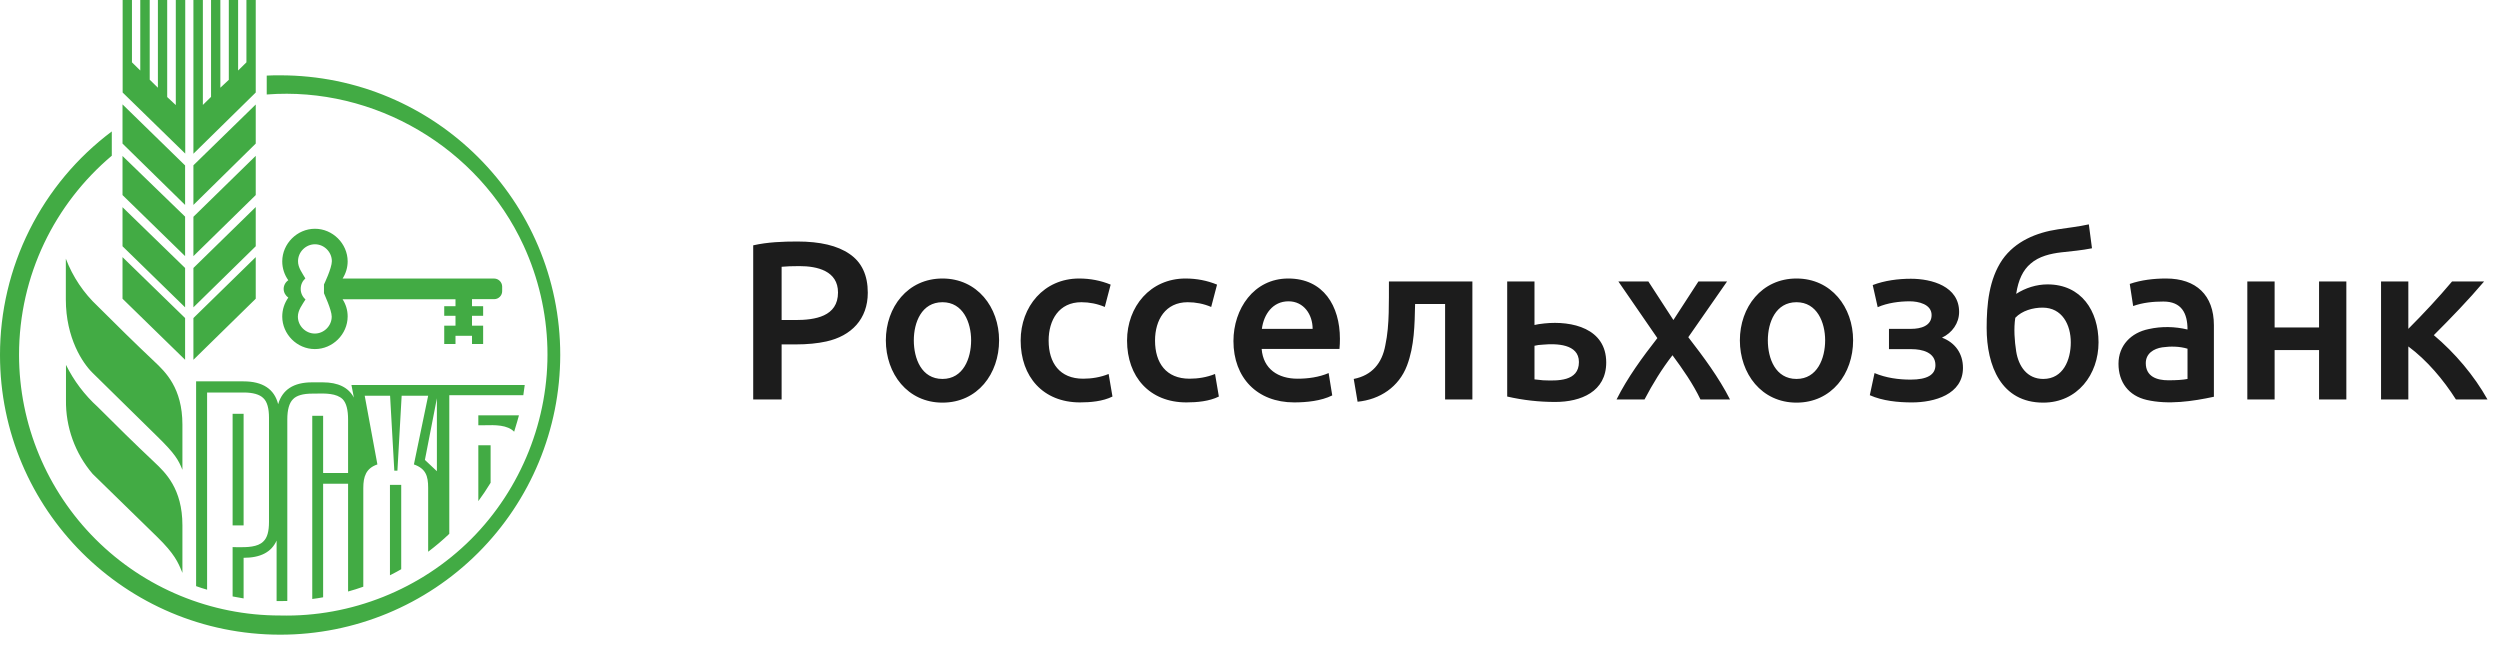 <svg width="156" height="41" viewBox="0 0 156 41" fill="none" xmlns="http://www.w3.org/2000/svg">
<path fill-rule="evenodd" clip-rule="evenodd" d="M12.069 22.451L15.958 18.64V16.044L12.069 19.846V22.451ZM12.069 12.788L15.958 8.959V6.521L12.069 10.315V12.779V12.788ZM12.069 15.982L15.958 12.172V9.725L12.069 13.527V15.982ZM10.961 6.548L10.433 6.055V0H9.853V5.474L9.342 4.972V0H8.753V4.4L8.234 3.89V0H7.653V5.773L11.559 9.584V0H10.97V6.548H10.961ZM12.069 19.177L15.958 15.366V12.92L12.069 16.722V19.177ZM7.645 18.64L11.55 22.451V19.846L7.645 16.044V18.64ZM15.377 3.89L14.858 4.4V0H14.278V4.981L13.75 5.474V0H13.169V6.046L12.659 6.548V0H12.069V9.593L15.958 5.773V0H15.377V3.89ZM7.645 8.959L11.55 12.788V10.323L7.645 6.513V8.95V8.959ZM7.645 12.172L11.55 15.982V13.518L7.645 9.734V12.172ZM7.645 15.366L11.55 19.177V16.722L7.645 12.928V15.366ZM30.842 17.382H21.377C21.583 17.062 21.693 16.689 21.694 16.308C21.689 15.196 20.755 14.27 19.644 14.275C18.539 14.28 17.616 15.203 17.612 16.308C17.612 16.748 17.752 17.153 17.99 17.487C17.813 17.605 17.701 17.811 17.7 18.024C17.7 18.253 17.823 18.455 17.99 18.57C17.745 18.914 17.613 19.326 17.612 19.749C17.612 20.856 18.537 21.782 19.644 21.782C20.755 21.787 21.689 20.861 21.694 19.749C21.694 19.353 21.579 18.983 21.377 18.675H28.423V19.107H27.72V19.705H28.423V20.321H27.72V21.465H28.423V20.955H29.453V21.465H30.148V20.321H29.453V19.705H30.148V19.107H29.453V18.667H30.842C31.111 18.667 31.335 18.442 31.335 18.174V17.875C31.33 17.608 31.109 17.386 30.842 17.382ZM20.699 19.758C20.699 20.333 20.219 20.814 19.644 20.814C19.069 20.814 18.588 20.333 18.588 19.758C18.588 19.354 18.863 19.014 19.063 18.684C18.873 18.522 18.761 18.275 18.764 18.024C18.764 17.76 18.878 17.531 19.054 17.373C18.865 17.041 18.591 16.698 18.597 16.299C18.597 15.724 19.078 15.243 19.653 15.243C20.228 15.243 20.708 15.724 20.708 16.299C20.708 16.73 20.216 17.751 20.216 17.751V18.297C20.207 18.306 20.699 19.327 20.699 19.758ZM4.108 16.141V18.684C4.108 21.105 5.164 22.671 5.78 23.27L9.809 27.23C10.935 28.33 11.128 28.691 11.383 29.316V26.499C11.383 24.207 10.318 23.203 9.632 22.557C8.435 21.428 7.26 20.271 6.096 19.107C5.216 18.283 4.536 17.268 4.108 16.141ZM6.096 25.39C5.278 24.648 4.606 23.759 4.117 22.768V24.959C4.091 26.648 4.682 28.288 5.78 29.571L9.809 33.505C10.895 34.566 11.114 35.095 11.357 35.685L11.383 35.749V32.783C11.383 30.487 10.314 29.482 9.634 28.842L9.634 28.841L9.633 28.84C8.437 27.716 7.257 26.552 6.096 25.39ZM17.48 4.7C17.202 4.7 16.923 4.7 16.644 4.717V5.896C23.359 5.381 29.86 9.205 32.674 15.326C33.596 17.332 34.101 19.505 34.158 21.712C34.272 26.14 32.529 30.507 29.4 33.64C26.27 36.773 21.906 38.518 17.48 38.407C13.165 38.411 9.025 36.702 5.97 33.654C2.915 30.605 1.195 26.468 1.188 22.152C1.188 17.162 3.431 12.708 6.976 9.716V8.202C4.809 9.824 3.05 11.93 1.839 14.351C0.628 16.773 -0.002 19.444 3.48244e-06 22.152C3.48244e-06 31.789 7.829 39.604 17.489 39.604C22.118 39.606 26.559 37.769 29.836 34.496C33.112 31.224 34.955 26.783 34.959 22.152C34.959 12.515 27.131 4.7 17.48 4.7ZM30.614 30.125C30.376 30.521 30.112 30.909 29.848 31.269V27.784H30.614V30.125ZM32.156 26.696C32.132 26.776 32.108 26.857 32.083 26.939C31.661 26.508 30.904 26.517 30.227 26.535H29.848V25.918H32.382C32.315 26.175 32.237 26.431 32.156 26.696ZM14.515 25.822H15.201V25.83V32.783H14.515V25.822ZM12.932 24.492H15.201C15.791 24.492 16.204 24.615 16.433 24.844C16.67 25.064 16.785 25.478 16.785 26.058V32.571C16.785 33.152 16.679 33.557 16.433 33.786C16.081 34.147 15.412 34.147 14.867 34.147L14.515 34.138V37.218L15.201 37.341V34.807C16.257 34.807 16.934 34.455 17.26 33.733V37.508H17.488L17.928 37.5V26.173C17.928 25.575 18.043 25.152 18.28 24.914C18.5 24.677 18.914 24.562 19.485 24.562C19.566 24.562 19.652 24.561 19.742 24.559C20.304 24.548 20.998 24.535 21.386 24.914C21.614 25.152 21.72 25.583 21.72 26.173V29.517H20.163V25.944H19.485V37.376C19.714 37.35 19.925 37.315 20.163 37.271V30.186H21.72V36.91C22.037 36.822 22.353 36.725 22.67 36.611V30.45C22.67 29.746 22.837 29.218 23.55 28.98L22.758 24.694H24.341L24.605 29.368H24.799L25.063 24.694H26.717L25.828 28.98C26.567 29.244 26.717 29.693 26.717 30.441V34.428C27.178 34.082 27.619 33.709 28.036 33.31V24.659H32.655L32.743 24.026H21.931L22.081 24.809C21.746 24.175 21.095 23.858 20.145 23.858H19.468C18.324 23.858 17.62 24.316 17.357 25.222C17.119 24.272 16.389 23.797 15.193 23.797H12.237V36.575C12.465 36.655 12.694 36.734 12.923 36.796V24.501L12.932 24.492ZM27.262 29.403L26.514 28.699L27.262 24.853V29.403ZM24.453 35.836C24.413 35.856 24.373 35.877 24.333 35.898V35.889V30.256H25.036V35.519C24.854 35.629 24.652 35.733 24.453 35.836Z" fill="#42AB44"/>
<path fill-rule="evenodd" clip-rule="evenodd" d="M130.54 15.493L130.343 14C129.708 14.143 129.057 14.21 128.414 14.31C127.073 14.51 125.755 15.055 124.952 16.197C124.108 17.429 123.967 19.011 123.967 20.463C123.967 22.836 124.876 25.124 127.499 25.124C129.638 25.124 130.948 23.361 130.948 21.365C130.948 19.396 129.872 17.746 127.767 17.746C127.078 17.746 126.388 17.964 125.81 18.337C125.942 17.455 126.242 16.844 126.711 16.45C127.231 15.993 127.955 15.824 128.626 15.746C129.266 15.677 129.907 15.619 130.54 15.493ZM125.754 19.83C126.179 19.383 126.856 19.196 127.457 19.196C128.681 19.196 129.217 20.265 129.217 21.365C129.217 22.448 128.75 23.646 127.499 23.646C126.489 23.646 125.956 22.851 125.81 21.928C125.707 21.27 125.651 20.498 125.754 19.83ZM135.304 23.73C135.83 23.73 136.229 23.702 136.501 23.646V21.759C135.999 21.608 135.44 21.601 134.924 21.674C134.385 21.755 133.897 22.062 133.897 22.66C133.897 23.493 134.576 23.73 135.304 23.73ZM135.164 17.379C137.034 17.379 138.147 18.412 138.147 20.294V24.758C136.814 25.044 135.299 25.266 133.953 24.955C132.827 24.695 132.194 23.85 132.194 22.702C132.194 21.552 132.98 20.759 134.08 20.534C134.875 20.355 135.709 20.372 136.501 20.562C136.501 19.544 136.128 18.816 134.995 18.816C134.365 18.816 133.704 18.881 133.109 19.097L132.897 17.717C133.614 17.468 134.41 17.379 135.164 17.379ZM144.709 24.927H146.412V17.562H144.709V20.435H141.936V17.562H140.233V24.927H141.936V21.843H144.709V24.927ZM150.28 20.52V17.562H148.577V24.927H150.28V21.618C151.446 22.482 152.476 23.704 153.25 24.927H155.22C154.387 23.435 153.178 22.011 151.87 20.914C152.949 19.834 154.023 18.728 155.009 17.562H153.01C152.149 18.586 151.225 19.573 150.28 20.52ZM116.858 17.788C117.598 17.504 118.45 17.394 119.237 17.394C120.547 17.394 122.249 17.866 122.249 19.464C122.249 20.169 121.811 20.774 121.18 21.069C122.01 21.383 122.489 22.067 122.489 22.956C122.489 24.619 120.7 25.111 119.308 25.111C118.443 25.111 117.475 25.018 116.676 24.66L116.971 23.28C117.68 23.579 118.459 23.688 119.223 23.688C120.255 23.688 120.771 23.388 120.771 22.787C120.771 21.989 119.95 21.787 119.279 21.787H117.872V20.52H119.265C119.833 20.52 120.532 20.348 120.532 19.661C120.532 18.978 119.702 18.802 119.167 18.802C118.52 18.802 117.765 18.903 117.168 19.168L116.858 17.788ZM115.634 21.238C115.634 19.166 114.27 17.379 112.101 17.379C109.928 17.379 108.568 19.167 108.568 21.238C108.568 23.313 109.917 25.124 112.101 25.124C114.296 25.124 115.634 23.323 115.634 21.238ZM113.889 21.238C113.889 22.357 113.404 23.646 112.101 23.646C110.786 23.646 110.313 22.366 110.313 21.238C110.313 20.116 110.8 18.858 112.101 18.858C113.39 18.858 113.889 20.125 113.889 21.238ZM104.42 19.97L105.982 17.562H107.77L105.349 21.041C106.295 22.267 107.249 23.542 107.953 24.927H106.109C105.648 23.955 105.001 23.03 104.363 22.167C103.696 23.026 103.122 23.964 102.618 24.927H100.873C101.556 23.561 102.484 22.296 103.42 21.097L100.985 17.562H102.857L104.42 19.97ZM96.371 20.182C96.099 20.21 95.892 20.243 95.752 20.28V17.562H94.049V24.744C95.034 24.971 96.036 25.082 97.047 25.082C98.65 25.082 100.228 24.441 100.228 22.618C100.228 20.494 98.103 20.002 96.371 20.182ZM96.287 23.73C96.052 23.711 95.874 23.693 95.752 23.674V21.576C95.892 21.538 96.071 21.515 96.287 21.505C97.1 21.434 98.525 21.448 98.525 22.59C98.525 23.814 97.18 23.765 96.287 23.73ZM88.302 18.971C88.273 20.259 88.26 21.594 87.795 22.815C87.288 24.148 86.108 24.931 84.713 25.068L84.473 23.646C85.612 23.422 86.241 22.665 86.444 21.547C86.585 20.885 86.637 20.196 86.655 19.52C86.672 18.867 86.669 18.215 86.669 17.562H91.877V24.927H90.174V18.971H88.302ZM76.967 21.28C76.967 23.572 78.445 25.11 80.754 25.11C81.52 25.11 82.435 25.022 83.132 24.674L82.907 23.279C82.305 23.538 81.615 23.631 80.965 23.631C79.763 23.631 78.827 23.034 78.727 21.773H83.583C83.604 21.564 83.611 21.349 83.611 21.139C83.611 19.102 82.59 17.379 80.388 17.379C78.234 17.379 76.967 19.28 76.967 21.28ZM81.908 20.52H78.741C78.858 19.619 79.413 18.802 80.402 18.802C81.358 18.802 81.908 19.627 81.908 20.52ZM70.328 21.252C70.328 19.127 71.784 17.379 73.974 17.379C74.668 17.379 75.325 17.506 75.944 17.76L75.578 19.154C75.119 18.957 74.614 18.858 74.115 18.858C72.72 18.858 72.074 19.965 72.074 21.252C72.074 22.647 72.766 23.631 74.227 23.631C74.764 23.631 75.319 23.54 75.818 23.336L76.057 24.744C75.459 25.043 74.688 25.11 74.03 25.11C71.727 25.11 70.328 23.507 70.328 21.252ZM63.689 21.252C63.689 23.507 65.088 25.11 67.391 25.11C68.049 25.11 68.82 25.043 69.418 24.744L69.179 23.336C68.68 23.54 68.125 23.631 67.588 23.631C66.126 23.631 65.435 22.647 65.435 21.252C65.435 19.965 66.081 18.858 67.476 18.858C67.975 18.858 68.48 18.957 68.939 19.154L69.305 17.76C68.686 17.506 68.029 17.379 67.335 17.379C65.144 17.379 63.689 19.127 63.689 21.252ZM62.343 21.238C62.343 23.323 61.005 25.124 58.81 25.124C56.627 25.124 55.277 23.313 55.277 21.238C55.277 19.167 56.637 17.379 58.81 17.379C60.979 17.379 62.343 19.166 62.343 21.238ZM60.598 21.238C60.598 20.125 60.099 18.858 58.81 18.858C57.509 18.858 57.022 20.116 57.022 21.238C57.022 22.366 57.495 23.646 58.81 23.646C60.113 23.646 60.598 22.357 60.598 21.238ZM53.01 15.845C52.26 15.328 51.176 15.07 49.759 15.07C48.843 15.07 47.895 15.106 47 15.309V24.927H48.773V21.491H49.66C50.373 21.491 51.007 21.43 51.56 21.308C53.123 20.964 54.15 19.911 54.15 18.267C54.15 17.168 53.77 16.361 53.01 15.845ZM48.773 16.647C49.064 16.619 49.435 16.605 49.885 16.605C51.001 16.605 52.292 16.904 52.292 18.252C52.292 19.755 50.853 19.97 49.632 19.97H48.773V16.647Z" fill="#1C1C1C"/>
</svg>
